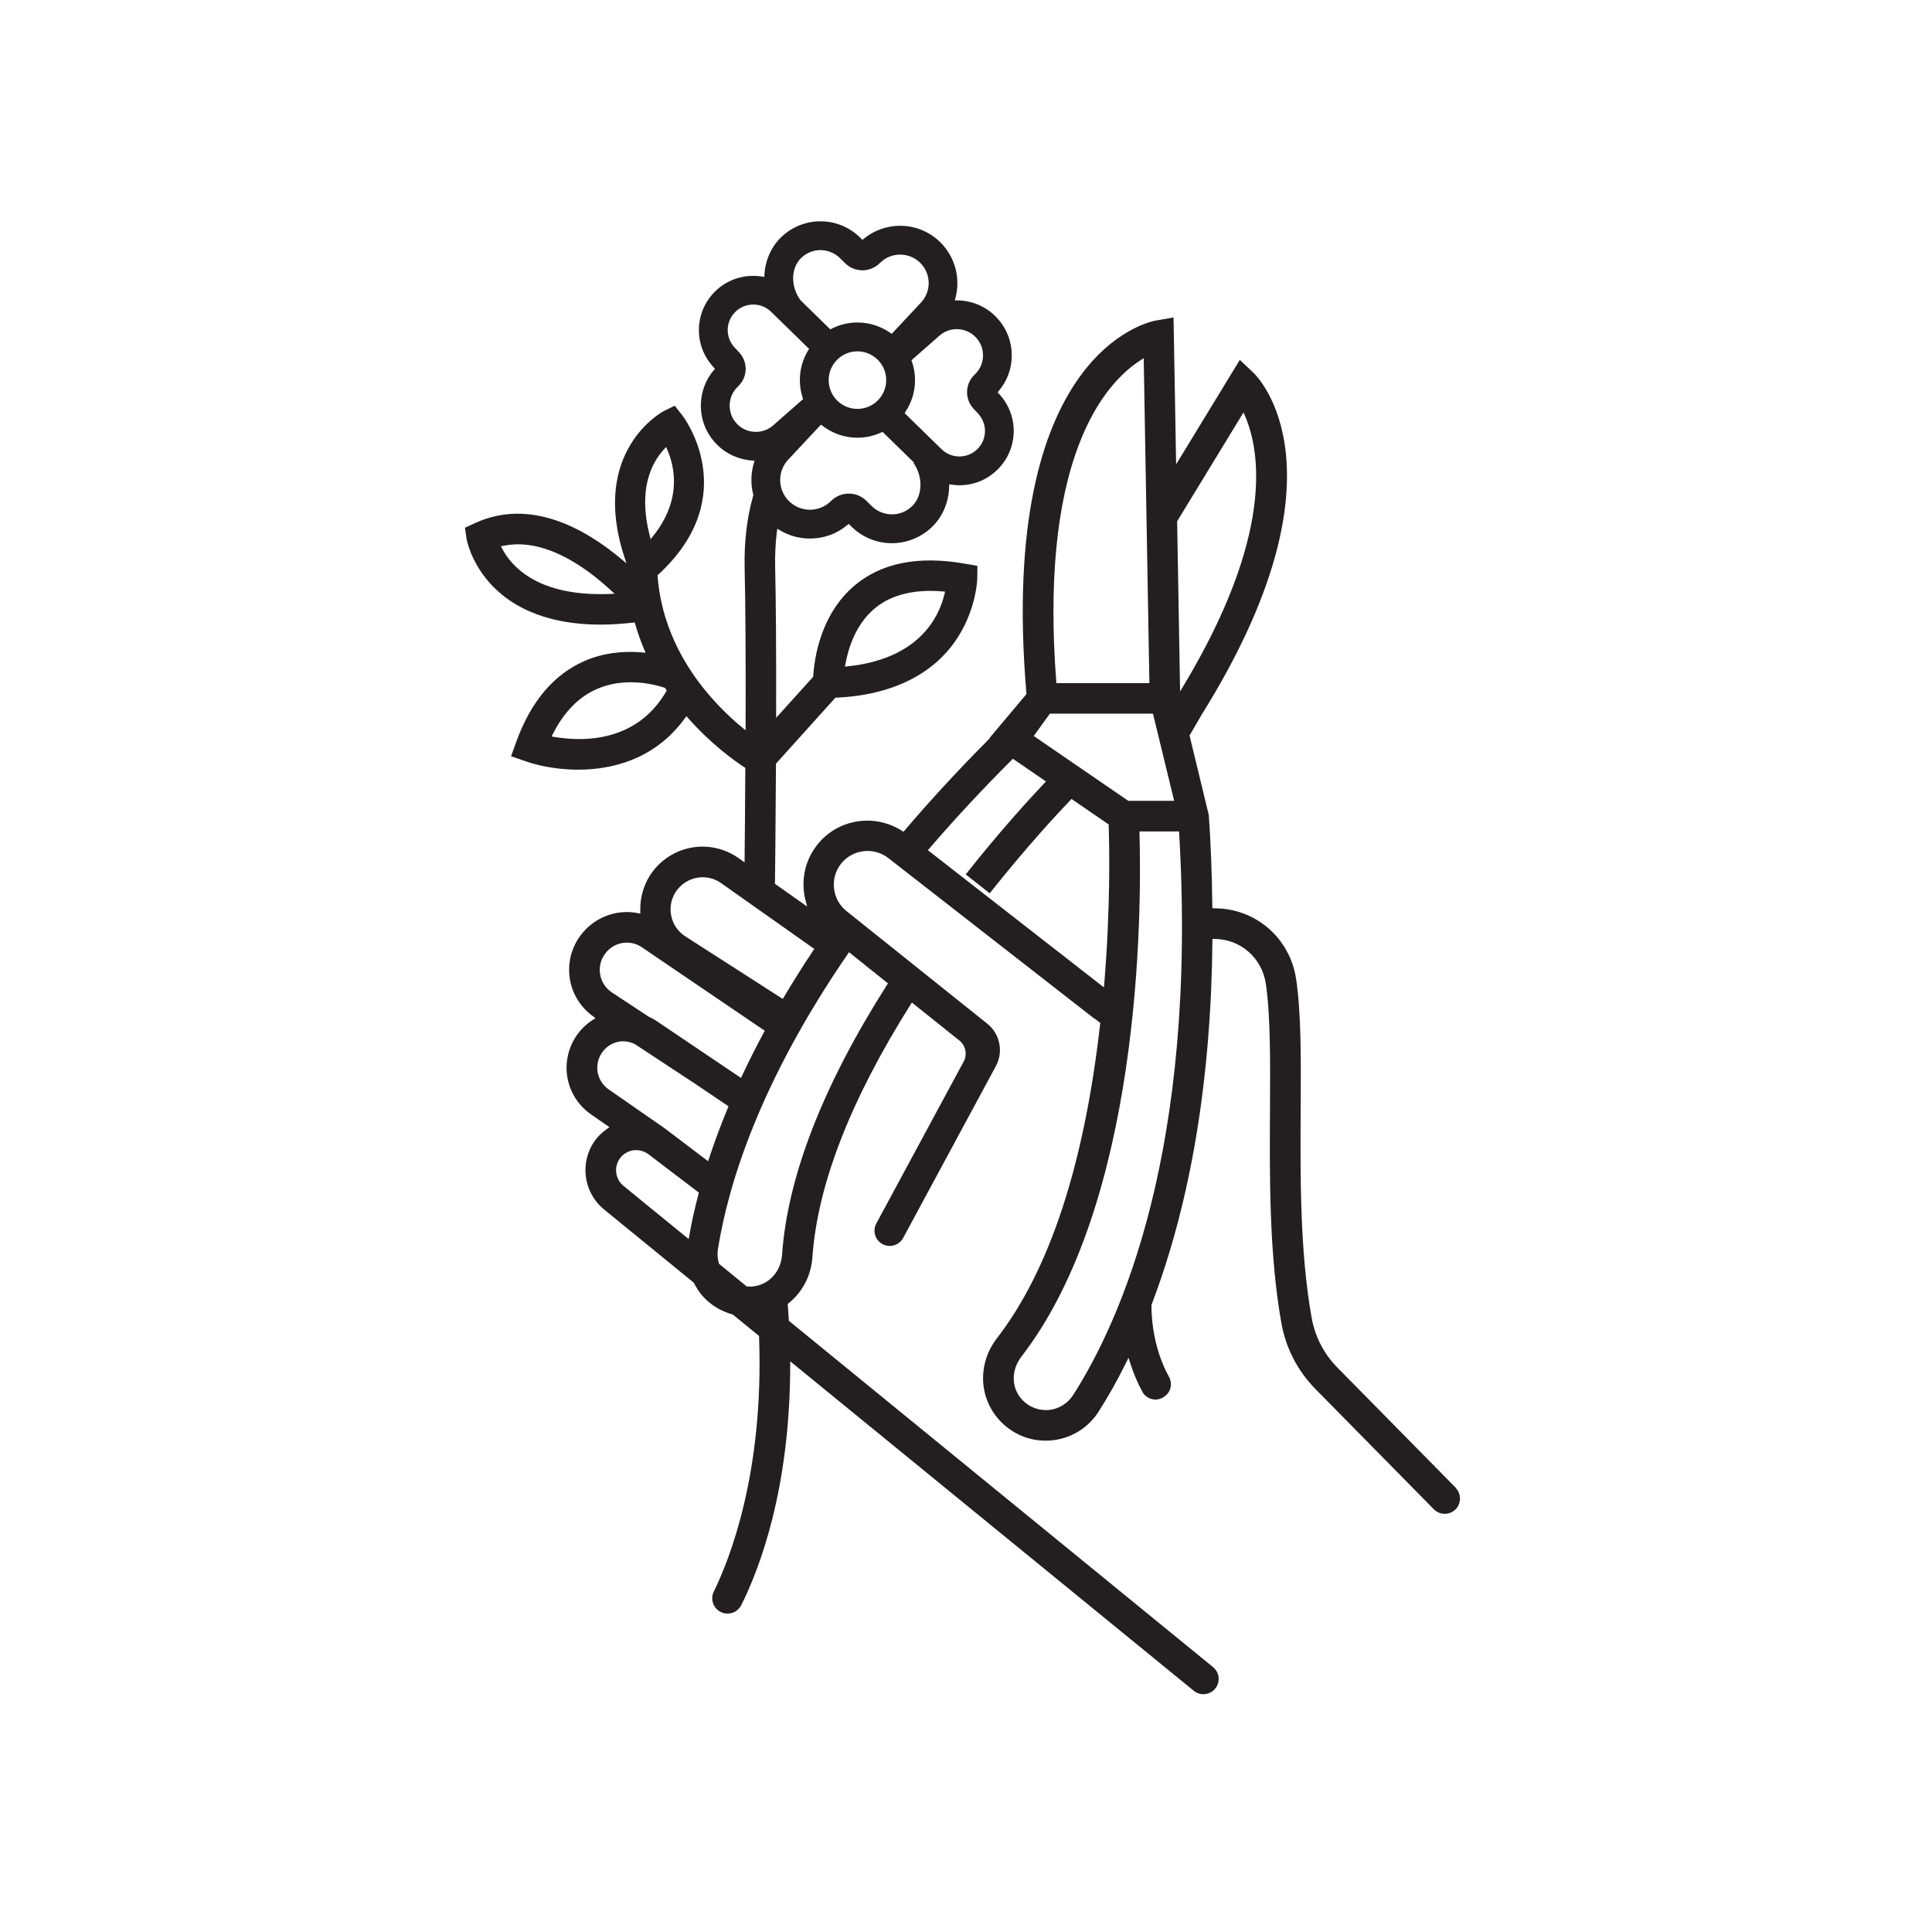 <?xml version="1.0" encoding="UTF-8"?>
<svg xmlns="http://www.w3.org/2000/svg" id="Layer_1" data-name="Layer 1" viewBox="0 0 500 500">
  <defs>
    <style>
      .cls-1 {
        fill: #231f20;
      }
    </style>
  </defs>
  <path class="cls-1" d="M376.76,385.04l-30.68-31.15c-3.48-3.54-5.77-8-6.64-12.9-3.04-17.17-2.93-36.57-2.83-53.68.08-13.39.15-24.88-1.16-33.84-1.55-10.66-10.45-18.4-21.17-18.4h-.49l-.04-.49c-.11-8.68-.4-16.19-.91-23.62l-4.99-20.62,2.81-4.81h-.02l.36-.59c39.19-62.8,14.48-87.42,13.41-88.45l-3.55-3.35-16.48,27.03-.67-38.01-4.54.79c-1.68.29-41.02,8.13-33.54,96.47l.02.2-9.59,11.41h.13l-.85.86c-7.43,7.48-14.59,15.24-21.24,23.04l-.29.33-.36-.23c-7.24-4.62-16.68-3.06-21.96,3.62-3.26,4.11-4.34,9.45-2.96,14.62l.36,1.34-8.33-5.88v-.26c.02-1.45.17-14.59.26-30.65v-.19l15.38-17.07h.21c14.63-.68,25.57-6.18,31.65-15.91,4.66-7.46,4.85-14.78,4.85-14.85l.04-3.35-3.3-.58c-12-2.11-21.62-.19-28.57,5.73-8.74,7.44-10.34,18.82-10.62,23.36v.18s-9.6,10.63-9.6,10.63v-1.32c.04-16.16-.05-28.79-.25-37.57-.07-3.21.08-6.34.45-9.29l.1-.76.66.39c2.33,1.41,5,2.15,7.72,2.16,3.66,0,7.01-1.21,9.75-3.5l.35-.29.64.63c2.83,2.81,6.57,4.36,10.54,4.36,3.76,0,7.37-1.42,10.16-3.99,2.89-2.68,4.55-6.47,4.66-10.68l.02-.57.55.08c.76.11,1.44.17,2.06.17,3.8,0,7.36-1.49,10.03-4.2,5.3-5.38,5.41-13.93.25-19.46l-.38-.4.29-.34c2.12-2.49,3.29-5.55,3.37-8.84.1-3.85-1.32-7.49-3.98-10.26-2.67-2.77-6.26-4.31-10.1-4.35h-.65s.17-.63.17-.63c1.35-5.03-.08-10.47-3.71-14.2-2.81-2.87-6.55-4.46-10.56-4.48-3.44,0-6.82,1.18-9.46,3.36l-.35.28-.55-.54c-5.58-5.54-14.49-5.69-20.26-.35-2.7,2.51-4.32,6.03-4.55,9.94l-.03.55-.55-.09c-4.53-.74-9.14.74-12.33,3.99-5.3,5.39-5.41,13.93-.26,19.46l.38.41-.29.33c-2.12,2.49-3.28,5.55-3.37,8.84-.1,3.85,1.32,7.49,3.98,10.26,2.45,2.55,5.75,4.07,9.3,4.32l.62.05-.18.6c-.79,2.65-.85,5.46-.17,8.16l.04.13-.04.13c-1.63,5.64-2.37,11.97-2.22,18.79.22,9.32.3,23.07.25,40.88v1.06s-.83-.67-.83-.67c-7.55-6.2-20.42-19.53-21.95-39.19l-.02-.24.18-.16c22.21-20.42,6.42-41.02,6.26-41.22l-1.99-2.51-2.87,1.41c-.18.1-19.16,10.19-10.16,37.71l.54,1.67-1.35-1.13c-9.35-7.84-23.48-15.81-37.73-9.33l-2.72,1.24.45,2.96c.03.21,3.84,22.12,34.71,22.12,2.46,0,5.28-.18,8.36-.51l.42-.05.12.4c.64,2.25,1.45,4.5,2.37,6.67l.33.77-.83-.08c-5.42-.48-10.44.25-14.9,2.18-8.01,3.47-13.97,10.51-17.73,20.92l-1.36,3.76,3.78,1.31c2.34.81,7.21,2.17,13.58,2.17,8.2,0,19.66-2.31,27.65-13.34l.37-.5.41.46c5.86,6.62,11.66,10.85,14.61,12.77l.22.15v.28c-.05,9.44-.12,17.73-.18,23.21v.96s-1.53-1.08-1.53-1.08c-7.18-5.08-16.97-3.55-22.28,3.47-2.17,2.87-3.3,6.51-3.19,10.25v.63s-.6-.13-.6-.13c-5.67-1.14-11.55,1.18-14.96,5.9-2.42,3.33-3.34,7.39-2.61,11.45.69,3.77,2.82,7.1,5.99,9.38l.6.44-.62.39c-1.8,1.15-3.28,2.6-4.42,4.32-4.43,6.74-2.71,15.62,3.9,20.22l4.74,3.29-.58.41c-1.32.93-2.36,1.93-3.19,3.08-4.01,5.61-2.98,13.43,2.37,17.8l23.22,18.95.05.09c.72,1.4,1.49,2.55,2.36,3.5,1.97,2.19,4.61,3.79,7.6,4.64l.19.09,6.7,5.47v.22c1.32,35.42-7.76,57.9-11.71,65.92-.89,1.79-.29,3.97,1.39,5.07.95.61,2.11.8,3.21.5,1.09-.29,2-1.05,2.51-2.05,4.71-9.41,12.62-29.97,12.66-62.03v-1.06l.82.66,103.61,84.59c.81.66,1.84.98,2.9.87,1.05-.1,1.99-.61,2.66-1.43s.98-1.85.88-2.9c-.11-1.05-.62-1.99-1.44-2.66l-109.79-89.63v-.21c-.08-1.29-.16-2.57-.26-3.87l-.02-.27.2-.16c3.65-2.94,5.86-7.18,6.19-11.97,1.31-18.71,9.87-40.72,25.44-65.41l.3-.47,12.28,9.82c1.65,1.32,2.12,3.62,1.12,5.47l-22.6,41.88c-.5.93-.61,1.99-.31,3.01.3,1.01.99,1.84,1.91,2.34,1.92,1.04,4.32.31,5.35-1.6l23.99-44.47c2.01-3.71,1.07-8.33-2.22-10.97l-36.46-29.16c-3.73-2.99-4.36-8.48-1.39-12.24,2.97-3.75,8.44-4.41,12.22-1.47l53.13,41.4.39.23,1.35,1.04-.04.28c-4.11,36.37-13.1,63.71-26.68,81.29-5.22,6.75-4.74,15.91,1.14,21.79,3.07,3.06,7.12,4.75,11.43,4.75.54,0,1.12-.03,1.76-.09,4.92-.53,9.29-3.24,11.96-7.43,2.41-3.76,4.84-8.07,7.19-12.82l.55-1.11.37,1.19c.9,2.8,1.94,5.28,3.2,7.6.54.99,1.48,1.69,2.58,1.93,1.08.24,2.19,0,3.08-.65l.21-.16c1.55-1.15,1.98-3.24,1.03-4.98-4.3-7.77-4.56-16.15-4.53-18.53l.03-.18c10.1-26.45,15.4-58.12,15.74-94.13v-.49h.5c6.74.02,12.34,4.91,13.33,11.63,1.21,8.34,1.14,20.06,1.07,32.46v.32c-.1,17.4-.22,37.14,2.94,54.98,1.15,6.48,4.19,12.37,8.79,17.06l30.68,31.16c1.53,1.55,4.03,1.57,5.59.04,1.55-1.53,1.57-4.03.04-5.59ZM218.79,171.88c.78-4.31,2.72-10.28,7.47-14.32,1.81-1.54,3.94-2.7,6.37-3.47,2.42-.77,5.14-1.17,8.14-1.17,1.02,0,2.11.05,3.24.15l.58.05-.14.56c-1.47,6.19-6.7,16.84-25.11,18.78l-.67.07.12-.66ZM157.84,153.71c-.85.04-1.66.05-2.45.05-16.68,0-23.09-7.29-25.44-11.79l-.31-.59.65-.13c10.39-2.13,20.9,5.13,27.88,11.6l.9.81-1.22.05ZM171.87,116.25l.52-.56.3.7c1.88,4.29,3.89,12.9-3.68,22.37l-.63.78-.25-.98c-3.01-11.8.37-18.65,3.74-22.32ZM172.4,178.97c-5.83,9.96-15.1,12.3-22.52,12.3-2.4,0-4.62-.25-6.46-.56l-.66-.11.3-.61c2.86-5.67,6.68-9.6,11.38-11.66,7.13-3.13,14.61-1.31,17.48-.37l.17.05.46.69-.16.27ZM235.93,131.11c-1.44,1.34-3.27,2-5.09,2-1.92,0-3.82-.72-5.29-2.18l-1.33-1.32c-1.22-1.21-2.84-1.87-4.55-1.87s-3.37.68-4.59,1.9c-1.46,1.47-3.4,2.28-5.47,2.28-2.11-.01-4.05-.84-5.51-2.32-2.88-2.96-2.93-7.63-.11-10.64l8.48-9.07.36.28c2.64,2.03,5.77,3.11,9.07,3.11,2.14,0,4.23-.46,6.2-1.37l.31-.14,8.17,7.98-.13.1c2.53,3.67,2.32,8.63-.52,11.27ZM214.46,98.37c0-4.1,3.34-7.44,7.44-7.44s7.45,3.34,7.45,7.44-3.34,7.45-7.45,7.45-7.44-3.34-7.44-7.45ZM252.5,87.26c1.28,1.32,1.95,3.05,1.9,4.89-.04,1.83-.8,3.53-2.15,4.78-1.22,1.15-1.92,2.69-1.97,4.36-.06,1.66.53,3.25,1.67,4.48l1.18,1.26c2.42,2.6,2.37,6.61-.12,9.13-1.29,1.32-3,1.97-4.71,1.97s-3.33-.62-4.62-1.87l-9.56-9.34.22-.35c1.62-2.44,2.47-5.27,2.47-8.2,0-1.62-.27-3.24-.81-4.81l-.11-.32,7.24-6.37c2.73-2.39,6.84-2.22,9.37.39ZM207.46,66.65c1.38-1.28,3.13-1.92,4.87-1.92,1.83,0,3.66.7,5.07,2.09l1.29,1.28c1.21,1.2,2.81,1.86,4.53,1.86,1.7-.01,3.3-.68,4.51-1.89,1.39-1.41,3.25-2.18,5.23-2.18,2.02.01,3.89.8,5.28,2.22,2.76,2.84,2.81,7.3.11,10.19l-7.58,8.1-.35-.25c-2.52-1.75-5.46-2.69-8.51-2.69-2.33,0-4.6.54-6.71,1.62l-.32.16-7.71-7.54c-2.66-3.64-2.51-8.47.29-11.06ZM190.74,109.7c-1.28-1.32-1.95-3.06-1.9-4.89.05-1.84.81-3.53,2.15-4.79,1.22-1.14,1.92-2.69,1.98-4.36.05-1.66-.54-3.25-1.68-4.47l-1.18-1.26c-2.42-2.6-2.37-6.62.12-9.14,2.55-2.59,6.73-2.64,9.33-.1l9.83,9.6-.21.34c-1.43,2.34-2.18,5.02-2.18,7.73,0,1.56.25,3.11.74,4.61l.1.31-7.74,6.8c-1.29,1.14-2.89,1.69-4.48,1.69-1.78,0-3.56-.69-4.89-2.07ZM175.22,230.34c1.65-2.16,4.11-3.31,6.63-3.31,1.66,0,3.33.5,4.8,1.54l24.09,17.01-.27.4c-2.66,3.99-5.22,8.06-7.62,12.1l-.26.45-25.23-16.2c-1.97-1.27-3.28-3.23-3.69-5.53-.4-2.3.14-4.6,1.55-6.47ZM156.56,246.87c1.37-1.9,3.49-2.92,5.65-2.92,1.37,0,2.75.4,3.96,1.24l31.75,21.57-.22.4c-2.05,3.81-3.96,7.61-5.68,11.28l-.25.53-22.1-14.9c-.48-.32-1-.57-1.53-.83l-.24-.11-9.53-6.28c-1.61-1.06-2.69-2.69-3.04-4.59-.35-1.9.09-3.81,1.23-5.39ZM180.78,308.96c-.98,3.73-1.79,7.38-2.4,10.86l-.15.85-16.88-13.77c-2.12-1.74-2.54-4.85-.94-7.08.84-1.16,2.06-1.91,3.47-2.12,1.42-.17,2.79.17,3.87.98l.19.13,12.93,9.84-.09.33ZM183.26,300.53l-11.24-8.52h.01s-14.5-10.07-14.5-10.07c-3.08-2.14-3.87-6.26-1.81-9.4,1.02-1.54,2.57-2.59,4.37-2.95,1.35-.26,2.76-.05,4.19.61l14.87,9.79h0s.42.27.42.27l8.97,6.05-.16.38c-1.83,4.42-3.48,8.84-4.9,13.16l-.22.67ZM219.42,246.87l.3-.44,10.08,8.06-.24.38c-16.62,26.15-25.76,49.67-27.17,69.92-.32,4.49-3.64,7.93-7.92,8.17-.08.01-.16.01-.24.01-.19,0-.38-.01-.57-.03l-.43-.03-7.17-5.86-.04-.15c-.33-1.2-.41-2.41-.22-3.62,2.6-16.32,10.52-42.82,33.63-76.41ZM279.2,115.1c4.87-12.76,11.41-18.96,16.04-21.91l.75-.49,1.47,84.09h-24.08l-.03-.46c-1.93-25.42.04-46.03,5.86-61.23ZM271.71,184.69h26.68l.09.38,5.39,22.19h-11.86l-24.48-16.79,4.18-5.78ZM240.15,220.03l.34-.4c6.41-7.48,13.59-15.21,21.35-22.97l.3-.29,8.55,5.87-.4.43c-3.79,3.99-11.44,12.35-20.36,23.62l6.2,4.9c9.54-12.03,17.76-20.86,20.88-24.11l.29-.31,9.63,6.6v.26c.19,5.83.46,21.51-1.15,40.98l-.08.93-45.54-35.49ZM277.71,361.05c-.7,1.08-1.61,1.97-2.67,2.63-1.05.65-2.24,1.08-3.51,1.22-.27.02-.54.03-.8.03-2.28,0-4.4-.87-6-2.48-3-2.99-3.18-7.74-.42-11.31,30.77-39.81,31.2-113.73,30.59-135.44v-.52s10.24,0,10.24,0l.03.47c4.78,81.77-15.15,126.21-27.46,145.41ZM305.41,178.95l-.77-44.04.08-.13,17.11-28.06.38.91c4.05,9.45,7.36,31.09-15.9,69.82l-.91,1.51Z"></path>
</svg>
